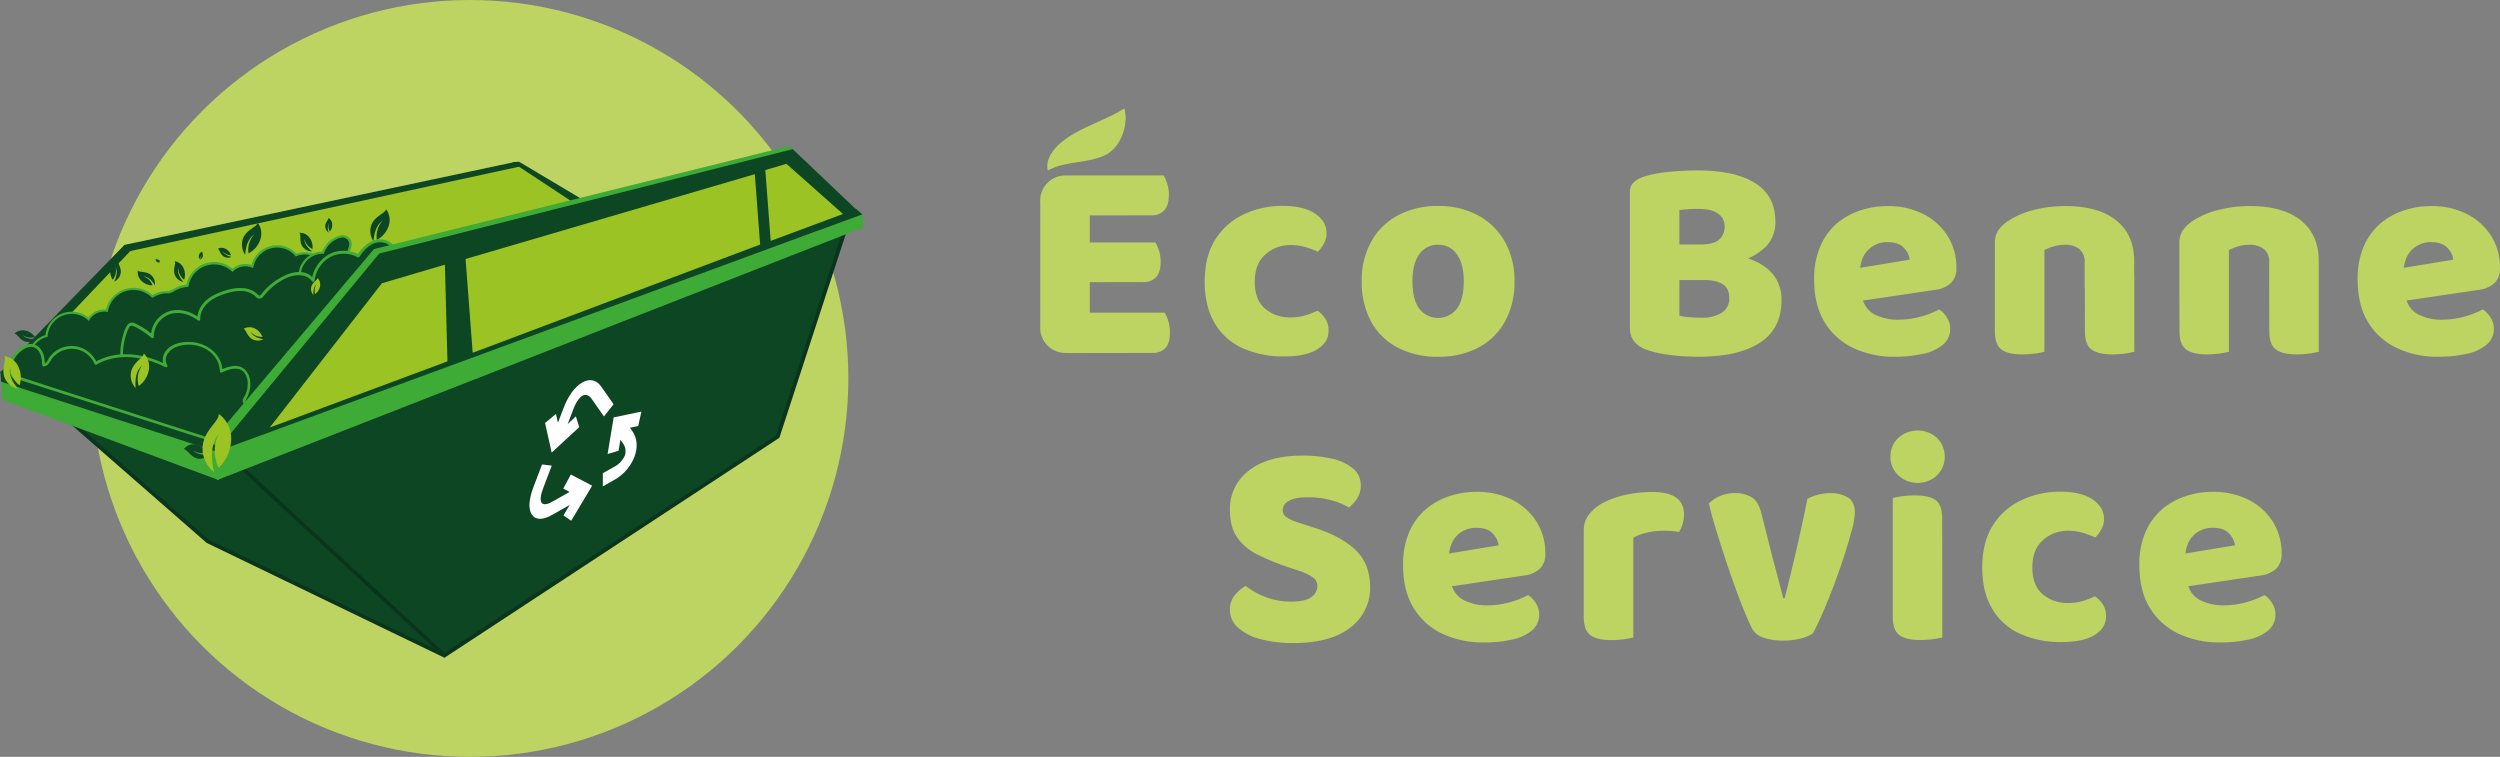 <svg xmlns="http://www.w3.org/2000/svg" xmlns:xlink="http://www.w3.org/1999/xlink" viewBox="0 0 973.15 294.63"><rect x="0" y="0" width="973.15" height="294.63" fill="#808080" stroke="none"/><defs><linearGradient id="Dégradé_sans_nom_20" x1="88.26" y1="-19.27" x2="191.4" y2="29.81" gradientTransform="translate(-53.28 90.97) rotate(-4.33)" gradientUnits="userSpaceOnUse"><stop offset="0" stop-color="#9ac323"/><stop offset="0.18" stop-color="#79a623"/><stop offset="0.59" stop-color="#255d21"/><stop offset="0.71" stop-color="#0a4621"/></linearGradient></defs><g id="Calque_2" data-name="Calque 2"><g id="Calque_1-2" data-name="Calque 1"><circle cx="182.92" cy="147.31" r="147.31" style="fill:#bdd362"/><polygon points="3.59 146.85 227.63 85.4 222.22 77.85 201.47 64.17 50.58 97.4 3.59 146.85" style="fill:#9ac323"/><path d="M2.63,149.56l47.79-50.3L201.53,66,222.47,79.8l5.66,7.9-.42.12Zm48.1-49.75L4.55,148.41,227.13,87.35,222,80.2l-20.6-13.58Z" transform="translate(0 -2.13)" style="fill:#9ac323"/><polygon points="48.62 95.59 200.28 63.38 202.06 64.57 50.58 97.4 50.56 97.41 3.59 146.85 0.48 145 48.56 95.65 48.62 95.59" style="fill:#0d4622"/><path d="M3.64,149.36,0,147.2,48.47,97.44h.08l151.8-32.24,2.47,1.65-152.1,33ZM1,147.07l2.57,1.53L50.37,99.3l.14-.06L201.3,66.55l-1.08-.72L48.76,98Z" transform="translate(0 -2.13)" style="fill:#0d4622"/><polygon points="200.28 63.38 201.96 63.25 227.09 78.23 224.75 79.52 200.28 63.38" style="fill:#0d4622"/><path d="M224.74,82l-.15-.1L199.38,65.28l2.65-.2,25.66,15.29ZM201.19,65.74,224.77,81.3l1.71-1L201.89,65.69Z" transform="translate(0 -2.13)" style="fill:#0d4622"/><path d="M24.16,163.33l56.7,49.5,91.83,44.36s0,0,0,0L98.64,181.22Z" transform="translate(0 -2.13)" style="fill:#0d4622"/><path d="M172.86,257.75l-.37-.16L80.61,213.21l0,0-58.08-50.7,76.38,18.35.09.09,74.33,76.21Zm-91.75-45.3,89.59,43.29L98.41,181.63,25.82,164.19Z" transform="translate(0 -2.13)" style="fill:#0a351d"/><path d="M172.81,257.57l-.25-.11L80.69,213.08l0,0L23,162.75,98.79,181l.06.06,74.26,76.12ZM81,212.58l90.35,43.65L98.48,181.5l-73.2-17.59Z" transform="translate(0 -2.13)" style="fill:#0d4622"/><path d="M173,258.12l-.59-.25L80.44,213.46l0,0-59-51.53L99,180.55l.09.09,74.57,76.44-.34.51.14.14-.18-.08ZM81.28,212.2l88,42.52-71-72.82L26.94,164.77Z" transform="translate(0 -2.13)" style="fill:#0a351d"/><polygon points="94.06 182.06 173.03 255.09 302.75 169.93 329.35 88.33 94.06 182.06" style="fill:#0d4622"/><path d="M173,257.79,93.23,184l.66-.27L330.07,89.69l-.3.91-26.65,81.75-.13.09Zm-78.1-73.45,78.2,72.32,129.29-84.88,26.26-80.55Z" transform="translate(0 -2.13)" style="fill:#0a351d"/><path d="M173,257.61l-.17-.16L93.5,184.08l.44-.17,235.89-94L303,172.26l-.09.06ZM94.61,184.29l78.45,72.55,129.44-85L328.86,91Z" transform="translate(0 -2.13)" style="fill:#0d4622"/><path d="M173,258.17l-.43-.4L92.68,183.93l1.1-.44L330.55,89.18l-.29.9-26.88,82.47-.22.14ZM95.43,184.44l77.68,71.84,129-84.69,26-79.85Z" transform="translate(0 -2.13)" style="fill:#0a351d"/><path d="M1.67,149.13l83.15,26.05,245.59-91.5a0,0,0,0,0,0-.09l-108.73.61Z" transform="translate(0 -2.13)" style="fill:url(#Dégradé_sans_nom_20)"/><polygon points="0.74 148.37 1.27 155.42 84.78 186.45 83.97 175.79 0.74 148.37" style="fill:#3eab37"/><path d="M85.11,189l-.44-.16L1,157.77l-.59-7.7L84.25,177.7ZM1.56,157.34l82.88,30.79-.76-10L1.07,150.93Z" transform="translate(0 -2.13)" style="fill:#3eab37"/><polygon points="86.71 173.38 86.57 173.33 2.01 146.84 3.42 146.43 223.41 81.5 223.67 82.35 5.08 146.87 86.69 172.43 332.14 80.99 332.45 81.83 86.71 173.38" style="fill:#0a4621"/><polygon points="84.78 186.45 335.71 88.35 335.43 83.84 83.97 175.79 84.78 186.45" style="fill:#3eab37"/><path d="M84.51,189l-.86-11.29.21-.08L335.71,85.55l.32,5.13-.21.08Zm-.22-10.88.75,10L335.4,90.28l-.24-3.89Z" transform="translate(0 -2.13)" style="fill:#3eab37"/><polygon points="84.2 172.1 333.01 81.55 335.12 83.32 84.37 175.46 0.74 148.37 0.48 145 84.2 172.1" style="fill:#0d4622"/><path d="M84.37,177.91l-.1,0L.45,150.72l-.3-4,84,27.21L333.07,83.34l2.64,2.22-.49.18ZM1,150.27l83.34,27L334.53,85.35,333,84,84.21,174.55l-.1,0-83.29-27Z" transform="translate(0 -2.13)" style="fill:#0d4622"/><path d="M44.44,111.77A4.58,4.58,0,0,0,47,108.34c.3-2.45-1.69-4.27-1.27-5.24A4.56,4.56,0,0,0,43,106.41a6.17,6.17,0,0,0,.88,4.61A5.8,5.8,0,0,0,45,106C45.81,107.77,45.41,109.67,44.44,111.77Z" transform="translate(0 -2.13)" style="fill:#0d4622;fill-rule:evenodd"/><path d="M59.37,113.22a5.82,5.82,0,0,0-3.62-3.6c1.92.23,3.31,1.59,4.56,3.54a4.57,4.57,0,0,0-1.54-4c-1.91-1.57-4.5-.88-5.1-1.75a4.53,4.53,0,0,0,1.35,4A6.14,6.14,0,0,0,59.37,113.22Z" transform="translate(0 -2.13)" style="fill:#0d4622;fill-rule:evenodd"/><path d="M62.07,104.38a1.49,1.49,0,0,0-.93-.92,1.7,1.7,0,0,1,1.17.91,1.16,1.16,0,0,0-.39-1c-.49-.41-1.16-.23-1.32-.45a1.16,1.16,0,0,0,.35,1A1.56,1.56,0,0,0,62.07,104.38Z" transform="translate(0 -2.13)" style="fill:#0d4622;fill-rule:evenodd"/><path d="M77.55,102.87a2.22,2.22,0,0,0,.78-1.77,2.49,2.49,0,0,1-.64,2.09,1.71,1.71,0,0,0,1.2-1.08c.3-.89-.3-1.71-.07-2a1.74,1.74,0,0,0-1.25,1A2.34,2.34,0,0,0,77.55,102.87Z" transform="translate(0 -2.13)" style="fill:#0d4622;fill-rule:evenodd"/><path d="M8.6,132.42c1.28,1.44,3.2,1.8,5.51,1.7a4.58,4.58,0,0,1-4.13,1C7.6,134.48,6.67,132,5.62,132a4.55,4.55,0,0,1,4.07-1.21,6.17,6.17,0,0,1,3.93,2.56A5.77,5.77,0,0,1,8.6,132.42Z" transform="translate(0 -2.13)" style="fill:#0d4622;fill-rule:evenodd"/><path d="M87.1,102a3.24,3.24,0,0,0,3,.14c-1.6-.4-2.83-1-3.42-2.26a4.11,4.11,0,0,0,3.24,1.61,4.3,4.3,0,0,0-2.16-2.52,3.21,3.21,0,0,0-3,0C85.49,99.15,85.61,101.05,87.1,102Z" transform="translate(0 -2.13)" style="fill:#0d4622;fill-rule:evenodd"/><path d="M126.6,90.25A3,3,0,0,0,128,92.67a4.32,4.32,0,0,1,.07-3.78,3.78,3.78,0,0,0,.35,3.32,4,4,0,0,0,.89-2.93,3,3,0,0,0-1.49-2.34C128,87.6,126.59,88.64,126.6,90.25Z" transform="translate(0 -2.13)" style="fill:#0d4622;fill-rule:evenodd"/><path d="M99.05,93.26a8.89,8.89,0,0,0-2.3,7.48,9.41,9.41,0,0,0,4.62-5.5,7,7,0,0,0-1.08-6.43c-.18,1.61-4.19,2.55-5.64,6a7,7,0,0,0,.79,6.48C95.72,97.8,96.62,95,99.05,93.26Z" transform="translate(0 -2.13)" style="fill:#0d4622;fill-rule:evenodd"/><path d="M149,88a8.92,8.92,0,0,0-2.3,7.48,9.49,9.49,0,0,0,4.63-5.5,7,7,0,0,0-1.09-6.43c-.17,1.61-4.19,2.55-5.63,6a7,7,0,0,0,.78,6.48C145.69,92.52,146.58,89.67,149,88Z" transform="translate(0 -2.13)" style="fill:#0d4622;fill-rule:evenodd"/><path d="M118.48,95.07a5.78,5.78,0,0,0,3.15,4,6.13,6.13,0,0,0-1.23-4.52,4.54,4.54,0,0,0-3.85-1.8c.8.69-.19,3.19,1.15,5.26a4.57,4.57,0,0,0,3.77,2C119.68,98.54,118.48,97,118.48,95.07Z" transform="translate(0 -2.13)" style="fill:#0d4622;fill-rule:evenodd"/><path d="M138.55,107.08a3.62,3.62,0,0,0,.16,3.55A4.74,4.74,0,0,0,140,107.4a2.7,2.7,0,0,0-1.59-2.4c.18.7-1.56,1.93-1.66,3.66a2.7,2.7,0,0,0,1.46,2.49A4.37,4.37,0,0,1,138.55,107.08Z" transform="translate(0 -2.13)" style="fill:#0d4622;fill-rule:evenodd"/><path d="M74.91,177.31a5.78,5.78,0,0,0,5.65.72,7.57,7.57,0,0,0-4.75-2.9A4.35,4.35,0,0,0,71.57,177c1.15-.1,2.62,3,5.33,3.63A4.36,4.36,0,0,0,81.24,179C78.73,179.31,76.57,179,74.91,177.31Z" transform="translate(0 -2.13)" style="fill:#0d4622;fill-rule:evenodd"/><path d="M115.26,101.42a9.84,9.84,0,0,0-17.05,4.45,7.09,7.09,0,0,0-5.5,0,7,7,0,0,0-2.22,1.49,10.57,10.57,0,0,0-17.55,6,12.35,12.35,0,0,0-3.8.92,12.78,12.78,0,0,0-2.3,1.27,1.21,1.21,0,0,0-.61.09,1.08,1.08,0,0,0-.37.24,10.25,10.25,0,0,0-6.55,1.67A10.57,10.57,0,0,0,41.6,123a6.91,6.91,0,0,0-2.67.12,7.06,7.06,0,0,0-4.44,3.25,9.83,9.83,0,0,0-16.39,6.46,9,9,0,0,0-.86,17.23l9.6-2.28,43.6-10.36.13.7,4-1.68,1.29-.3-.09-.2L117,118.65l9.1-3.82a9,9,0,0,0-10.86-13.41Z" transform="translate(0 -2.13)" style="fill:#0d4622;fill-rule:evenodd"/><path d="M17.21,150.57l-.13,0a9.47,9.47,0,0,1,.61-18,10.28,10.28,0,0,1,16.71-6.78,7.48,7.48,0,0,1,4.42-3,7.39,7.39,0,0,1,2.43-.17,11.08,11.08,0,0,1,8.17-8.13A11,11,0,0,1,59.37,117a12.78,12.78,0,0,1,3.45-1.38,12,12,0,0,1,2.88-.18,1.58,1.58,0,0,1,.36-.2,1.37,1.37,0,0,1,.66-.13A12,12,0,0,1,69,113.86a12.51,12.51,0,0,1,3.59-.93,11,11,0,0,1,17.92-6.18,7.48,7.48,0,0,1,7.41-1.48,10.29,10.29,0,0,1,17.49-4.38,9.47,9.47,0,0,1,11.11,14.18l-.07.12-9.23,3.87L76.37,136.21l.13.27-1.82.43-4.45,1.88-.14-.78ZM27.9,124.31a9.41,9.41,0,0,0-9.35,8.59l0,.32-.31.08a8.58,8.58,0,0,0-.95,16.34L70.8,136.92l.11.62,3.49-1.47.82-.2-.06-.12,50.67-21.28a8.58,8.58,0,0,0-10.41-12.64l-.29.13-.21-.25A9.39,9.39,0,0,0,98.65,106l-.11.54-.5-.22a6.69,6.69,0,0,0-7.24,1.38l-.3.3-.31-.28a10.13,10.13,0,0,0-16.81,5.74l-.06.35-.35,0a12,12,0,0,0-3.66.89,11.77,11.77,0,0,0-2.21,1.23L67,116l-.17,0a.84.84,0,0,0-.39.05.78.78,0,0,0-.24.16l-.13.12h-.18a11.89,11.89,0,0,0-2.83.16,12.2,12.2,0,0,0-3.48,1.44l-.29.19-.25-.24a10.12,10.12,0,0,0-17,5.27l-.09.41-.41-.06a6.84,6.84,0,0,0-2.51.11,6.57,6.57,0,0,0-4.15,3l-.28.46-.41-.36A9.36,9.36,0,0,0,27.9,124.31Z" transform="translate(0 -2.13)" style="fill:#41ab38"/><path d="M133,112.85l-5.33-.12c-2.42-1.67-11.09-.27-11-3.43a9,9,0,0,1,9.12-8.82,9.83,9.83,0,0,1,6.76-6.23,3.07,3.07,0,0,1,3.88,3.16,5.28,5.28,0,0,1-.32,1.34,10.05,10.05,0,0,0-.32,5.57l.86,4.17A3.63,3.63,0,0,1,133,112.85Z" transform="translate(0 -2.13)" style="fill:#0d4622;fill-rule:evenodd"/><path d="M133.05,113.29H133l-5.46-.12-.11-.07c-.88-.61-2.87-.78-4.79-.95-3.18-.28-6.47-.56-6.42-2.86a9.49,9.49,0,0,1,9.24-9.25,10.25,10.25,0,0,1,7-6.22,3.61,3.61,0,0,1,3.26.75,3.33,3.33,0,0,1,1.18,2.88,5.89,5.89,0,0,1-.35,1.45,9.71,9.71,0,0,0-.31,5.33l.86,4.17a4.07,4.07,0,0,1-4,4.89Zm-.07-.89a3.17,3.17,0,0,0,3.18-3.82l-.86-4.17a10.52,10.52,0,0,1,.34-5.82,4.7,4.7,0,0,0,.3-1.23,2.44,2.44,0,0,0-.87-2.11,2.75,2.75,0,0,0-2.46-.57,9.37,9.37,0,0,0-6.45,5.95l-.11.3h-.41a8.6,8.6,0,0,0-8.57,8.38c0,1.46,3,1.72,5.6,2,2.06.18,4,.35,5.11,1l5.2.12Z" transform="translate(0 -2.13)" style="fill:#41ab38"/><path d="M69.38,106.45a5.79,5.79,0,0,0,2.3,4.56,6.15,6.15,0,0,0-.31-4.67A4.55,4.55,0,0,0,68,103.8c.64.84-.82,3.09.07,5.39a4.59,4.59,0,0,0,3.3,2.7C69.87,110.09,69,108.35,69.38,106.45Z" transform="translate(0 -2.13)" style="fill:#0d4622;fill-rule:evenodd"/><path d="M48.88,148.62a24.55,24.55,0,0,1,.73-19,2.45,2.45,0,0,1,.92-1.19,2.33,2.33,0,0,1,2.06.28,31.27,31.27,0,0,1,6.7,4.46A9.74,9.74,0,0,1,66,123.87c3.83-1.2,8.11,0,11.33,2.56a9.1,9.1,0,0,1,3.31-7,19.06,19.06,0,0,1,6.9-3.48c4.12-1.3,9.11-1.92,12.26,1.21.36.35.74.77,1.22.74s.77-.43,1-.79a24.65,24.65,0,0,1,8.75-7.08c3.63-1.74,8.65-2.15,11,1.3a12.87,12.87,0,0,1,6.42-9.62,11.69,11.69,0,0,1,11.17.11c1.66-2.66,4-5,6.92-5.74s6.47.75,7.48,3.77a8.34,8.34,0,0,1-.08,4.77,15.11,15.11,0,0,1-7.38,9.38,5.43,5.43,0,0,0-2,1.43,5.89,5.89,0,0,0-.74,2.28c-1.34,6.71-6.48,11.77-11.74,15.77s-11,7.56-14.82,13.13c-1,1.42-1.92,3.06-3.51,3.52-.58.17-1.2.16-1.77.35a5.54,5.54,0,0,0-2.19,1.68c-3.4,3.67-6.75,7.45-10.77,10.33a12.88,12.88,0,0,1-5.18,2.45c-4,.66-8.18-2.21-9.27-6.3a10.11,10.11,0,0,1-8.83,3.62,10.59,10.59,0,0,1-7.92-5.6,8.06,8.06,0,0,0-1.81-2.8c-1.73-1.32-4.07-.16-6.15.28-4.28.91-8.95.13-10.27-4.29Z" transform="translate(0 -2.13)" style="fill:#0d4622;fill-rule:evenodd"/><path d="M49.41,148.48a24.34,24.34,0,0,1-.87-14.13,23.77,23.77,0,0,1,1-3.2,7.06,7.06,0,0,1,.76-1.65c.69-.9,1.5-.54,2.34-.12a30.61,30.61,0,0,1,6.24,4.2.56.56,0,0,0,1-.39,9.23,9.23,0,0,1,5.9-8.63c3.89-1.46,8.17-.08,11.34,2.35.34.27.84-.09.84-.48-.08-4.16,3.08-7.19,6.64-8.79,3.16-1.43,7-2.57,10.46-2.14a8,8,0,0,1,4.63,2.24,1.73,1.73,0,0,0,2.84-.26,25.16,25.16,0,0,1,8.77-7.06c3.16-1.46,7.8-2,10.12,1.16.24.33.94.39,1-.13a12.48,12.48,0,0,1,5.46-8.87,11.22,11.22,0,0,1,11.31-.31.57.57,0,0,0,.76-.2c2-3.13,5.35-6.43,9.4-5.47a5.45,5.45,0,0,1,3.9,3.16c.86,2.16.17,4.73-.73,6.77a15.15,15.15,0,0,1-3.1,4.53,13.21,13.21,0,0,1-2.17,1.77c-.8.52-1.71.88-2.49,1.43-1.44,1-1.48,2.72-1.89,4.3a19.14,19.14,0,0,1-2.4,5.36c-4.25,6.7-11.39,10.53-17.35,15.46a38.75,38.75,0,0,0-4.31,4.09c-1.28,1.44-2.23,3.1-3.43,4.59a4.11,4.11,0,0,1-2.31,1.59,6.22,6.22,0,0,0-2.52.84,32.78,32.78,0,0,0-4.29,4.44c-1.62,1.72-3.28,3.4-5.06,4.95a19.54,19.54,0,0,1-6.58,4.23c-4.19,1.31-8.52-1.57-9.69-5.64a.56.56,0,0,0-.93-.25,9.61,9.61,0,0,1-8.76,3.4,10.07,10.07,0,0,1-7-5.13c-.63-1.16-1.08-2.47-2.23-3.24a4.79,4.79,0,0,0-3.73-.38c-2.74.61-5.32,1.47-8.13.71a5.8,5.8,0,0,1-3.5-2.43,21.34,21.34,0,0,1-1.23-2.81c-.29-.65-1.25-.09-1,.57.91,2.08,1.61,4,3.77,5.12a11.56,11.56,0,0,0,7.65.62c1.6-.34,3.61-1.38,5.21-.63s2,3,3,4.29a11.05,11.05,0,0,0,7.37,4.45A10.71,10.71,0,0,0,84.77,159l-.94-.25a9.41,9.41,0,0,0,7.58,6.72c4.31.6,8.15-2.64,11.14-5.33,1.81-1.62,3.49-3.38,5.15-5.16.8-.86,1.6-1.74,2.41-2.59a6.22,6.22,0,0,1,1.33-1.18,6,6,0,0,1,1.91-.5c1.85-.39,2.93-2,3.92-3.45a29.84,29.84,0,0,1,4.45-5.2c6.32-5.93,14.49-9.78,19.41-17.15a20.8,20.8,0,0,0,2.6-5.39c.31-1,.4-2.07.73-3.06.44-1.33,1.69-1.69,2.78-2.34a15.69,15.69,0,0,0,7-9.06c.65-2.19.84-4.71-.45-6.71a6.81,6.81,0,0,0-4.41-2.9c-4.49-.89-8.15,2.54-10.38,6l.76-.2a12.39,12.39,0,0,0-12.16.14,13.56,13.56,0,0,0-6.25,9.71l1-.13c-4.6-6.39-14-1.09-18.16,2.93a24.13,24.13,0,0,0-2,2.16c-.3.36-.61,1-1.1,1.07s-.94-.56-1.33-.89a8.85,8.85,0,0,0-4.56-1.89c-3.7-.47-7.66.71-11,2.2-4,1.77-7.46,5.2-7.37,9.83l.84-.48c-3.53-2.72-8.44-4.1-12.69-2.27a10.34,10.34,0,0,0-6.22,9.51l1-.4a27.3,27.3,0,0,0-7.21-4.72,2.29,2.29,0,0,0-2.78.37,10.41,10.41,0,0,0-1.6,3.46,25.24,25.24,0,0,0,.25,16.87C48.59,149.44,49.66,149.15,49.41,148.48Z" transform="translate(0 -2.13)" style="fill:#41ab38"/><path d="M5.1,148.63a6.16,6.16,0,0,1-.72-5.52,10.64,10.64,0,0,1,3.37-4.66c1.44-1.22,3.33-2.24,5.19-1.81a5,5,0,0,1,3.24,3.07,14.24,14.24,0,0,1,.79,4.5c1,.14,1.67-1,2.18-1.87a10.39,10.39,0,0,1,9.46-5,10.24,10.24,0,0,1,8.64,6.22c8.21-4.79,18.93-3.35,27.35,1a5,5,0,0,1,.77-5.93,9.61,9.61,0,0,1,5.81-2.7,14.52,14.52,0,0,1,10,2,10.67,10.67,0,0,1,4.88,8.64c2.75-1.22,6.17-2.39,8.58-.61a5.92,5.92,0,0,1,2.08,3.62,10.19,10.19,0,0,1-1.35,7.48A1.9,1.9,0,0,0,95,158.2c.08.9,1.36,1,2.16,1.47a2.78,2.78,0,0,1,1,3.32,7.84,7.84,0,0,1-2.27,3,111.27,111.27,0,0,1-10.22,8.53Z" transform="translate(0 -2.13)" style="fill:#0d4622;fill-rule:evenodd"/><path d="M5.58,148.35c-2.52-3.65.27-8.06,3.46-10.17,1.78-1.19,4-1.59,5.59.11s1.64,3.86,1.78,5.92a.57.57,0,0,0,.56.56c1.82,0,2.42-2,3.36-3.17A9.94,9.94,0,0,1,26,138.1a9.64,9.64,0,0,1,10.76,5.61.55.55,0,0,0,.81.33c8.29-4.74,18.62-3.17,26.79,1a.56.56,0,0,0,.76-.76c-1.52-2.49.15-5.34,2.45-6.62a13.08,13.08,0,0,1,7.77-1.23c5.27.63,10.14,4.59,10.23,10.18a.57.57,0,0,0,.84.49c1.92-.85,4.2-1.79,6.34-1.36,2.37.48,3.43,2.77,3.65,5A10.19,10.19,0,0,1,94.84,157a1.72,1.72,0,0,0,.92,2.73c.89.39,1.72.62,1.95,1.71a3.8,3.8,0,0,1-1.24,3.19,51.93,51.93,0,0,1-5,4.59c-.84.73-1.7,1.43-2.56,2.13l-1.31,1a9.22,9.22,0,0,0-1.71,1.31c-.31.44.1.26-.26.25a6.38,6.38,0,0,1-1.57-.5l-2.88-.93L72,169.53l-26.33-8.46-26.45-8.5-9.23-3c-1.48-.48-3-1.1-4.5-1.44l-.2-.07c-.68-.22-1,.86-.3,1.08l12.23,3.93,26.88,8.63,27.6,8.87,9.46,3A31.49,31.49,0,0,0,85.41,175c.72.12,1.32-.62,1.86-1,1.8-1.37,3.57-2.8,5.29-4.28a40.77,40.77,0,0,0,5-4.71,4.35,4.35,0,0,0,1-4.43,2.83,2.83,0,0,0-1.3-1.43c-.28-.15-.59-.25-.88-.37s-.64-.18-.75-.38.14-.88.29-1.14a10.87,10.87,0,0,0,1.55-5.77c-.07-3.74-2.24-7.17-6.33-6.91a16.19,16.19,0,0,0-5.38,1.58l.84.48c-.11-6.54-5.94-10.94-12.1-11.37-3-.2-6.44.33-8.83,2.3-2.12,1.75-3.1,4.84-1.6,7.3l.76-.76c-8.52-4.38-19.27-6-27.91-1l.82.33a10.8,10.8,0,0,0-10-6.64,11,11,0,0,0-6.16,2.07A11.16,11.16,0,0,0,19.41,141c-.62.8-1.27,2.71-2.44,2.69l.55.55c-.15-2.4-.39-5-2.22-6.83a5,5,0,0,0-6.2-.54c-4,2.21-7.49,7.73-4.48,12.07C5,149.5,6,148.94,5.58,148.35Z" transform="translate(0 -2.13)" style="fill:#41ab38"/><polygon points="82.48 172.2 145.78 97.19 306.67 57.27 308.48 58.39 147.81 98.93 85.62 174.01 82.48 172.2" style="fill:#3eab37"/><path d="M85.69,176.53,82,174.41l63.6-75.36.09,0,161-39.95,2.53,1.56L148,101.33ZM83,174.25l2.6,1.5,62.09-75,.09,0,160-40.37-1.11-.68L146,99.59Z" transform="translate(0 -2.13)" style="fill:#3eab37"/><polygon points="86.74 172.9 105.89 165.77 295.92 94.97 332.6 81.31 308.48 58.39 147.81 98.93 86.74 172.9" style="fill:#0d4622"/><path d="M85.8,175.71l61.84-74.92.09,0L308.57,60.19l24.59,23.36ZM148,101.33l-60.28,73L332,83.32,308.4,60.85Z" transform="translate(0 -2.13)" style="fill:#0d4622"/><polygon points="293.55 68.19 295.57 94.99 184.25 136.9 181.53 101.02 293.55 68.19" style="fill:#9ac323"/><path d="M184,139.45l-2.77-36.52.24-.06L293.82,69.93l2.07,27.39-.21.08Zm-2.13-36.07,2.67,35.22L295.26,96.91l-2-26.2Z" transform="translate(0 -2.13)" style="fill:#9ac323"/><polygon points="173.84 140.45 172.89 103.49 148.84 110.52 105.89 165.77 173.84 140.45" style="fill:#9ac323"/><path d="M105,168.55l43.66-56.16,24.52-7.24,1,37.64-.2.08Zm44-55.64-42.24,54.34,66.76-24.87L172.6,106Z" transform="translate(0 -2.13)" style="fill:#9ac323"/><polygon points="306.08 64.12 327.57 83.18 300.28 93.35 298.23 66.4 306.08 64.12" style="fill:#9ac323"/><path d="M300,95.9l-2.1-27.58,8.24-2.41.13.12,21.87,19.39Zm-1.47-27.15,2,26.31L327,85.2,306,66.59Z" transform="translate(0 -2.13)" style="fill:#9ac323"/><path d="M55.27,144.41a9.21,9.21,0,0,0-1.27,8,9.76,9.76,0,0,0,3.94-6.3,7.22,7.22,0,0,0-2-6.42c.06,1.68-3.91,3.22-4.88,7a7.23,7.23,0,0,0,1.74,6.52C52.53,149.54,53,146.5,55.27,144.41Z" transform="translate(0 -2.13)" style="fill:#9ac323;fill-rule:evenodd"/><path d="M3.93,144.9a9.18,9.18,0,0,0,3.67,7.21,9.8,9.8,0,0,0-.52-7.41,7.18,7.18,0,0,0-5.42-4c1,1.32-1.28,4.9.15,8.54a7.27,7.27,0,0,0,5.24,4.25C4.72,150.67,3.34,147.91,3.93,144.9Z" transform="translate(0 -2.13)" style="fill:#9ac323;fill-rule:evenodd"/><path d="M85.21,171c-3.6,6.56-.1,13.25-.1,13.25A16,16,0,0,0,90,173.12a11.8,11.8,0,0,0-4.88-9.9c.49,2.7-5.57,6.16-6.22,12.54s4.42,10.14,4.42,10.14C82,180,82.09,175,85.21,171Z" transform="translate(0 -2.13)" style="fill:#9ac323;fill-rule:evenodd"/><path d="M97.53,131.27a5.76,5.76,0,0,0,4.65,2A6.14,6.14,0,0,0,99,129.91a4.51,4.51,0,0,0-4.21.25c1,.22,1.34,2.87,3.49,4.05a4.51,4.51,0,0,0,4.22-.05C100.22,133.73,98.45,133,97.53,131.27Z" transform="translate(0 -2.13)" style="fill:#9ac323;fill-rule:evenodd"/><path d="M123.28,112.67a4.51,4.51,0,0,0-.62,3.92,4.79,4.79,0,0,0,1.93-3.09,3.55,3.55,0,0,0-1-3.16c0,.83-1.93,1.58-2.41,3.44A3.58,3.58,0,0,0,122,117C121.93,115.18,122.18,113.69,123.28,112.67Z" transform="translate(0 -2.13)" style="fill:#9ac323;fill-rule:evenodd"/><g id="Shopicon"><path d="M219.26,192.31l2.48,1.3-6.73,3.8c-2,1.16-3.58,1.31-4.2.4s-.39-3,.62-5.63l3.35-8.8-3.78-.45-3.35,8.79c-1.84,4.83-2.05,8.65-.6,10.77s4.3,2.14,8,0l6.72-3.8-2.43,4.07,3,2.08,8.16-13.65-8.3-4.36Z" transform="translate(0 -2.13)" style="fill:#fff"/><path d="M238.84,159.48l-4.76-6.8c-1.89-2.71-4.53-3.3-7.41-1.67s-5.49,5.18-7.32,10l-2.17,5.69-.77-3.44-4.24,3.52,2.57,11.52,10.73-9.91-1.31-4.19-3.19,3,2.16-5.69c1-2.68,2.33-4.62,3.58-5.33s2.58-.25,3.63,1.26l4.76,6.8Z" transform="translate(0 -2.13)" style="fill:#fff"/><path d="M236.52,178.86l4.26-1.27.7-4.27,1,1.36a5.21,5.21,0,0,1,.71,4.87,9.12,9.12,0,0,1-4.17,4.33l-4.36,2.46,0,5.13L239,189a17.63,17.63,0,0,0,7.93-9c1.41-3.73,1.13-7.28-.77-10l-.95-1.36,3.22-.67,1.23-5.62-10.79,2.25Z" transform="translate(0 -2.13)" style="fill:#fff"/></g><path d="M502.7,236.3c3.71,0,6.31-.6,7.83-1.81a5.21,5.21,0,0,0,2.27-4.09,4.17,4.17,0,0,0-1.82-3.57,19.92,19.92,0,0,0-5.1-2.44l-4.77-1.59A93.19,93.19,0,0,1,489.48,218a20.81,20.81,0,0,1-7.88-6.64q-2.85-4.08-2.84-10.67a18.59,18.59,0,0,1,7.43-15.43q7.43-5.79,20.82-5.78a49.62,49.62,0,0,1,11.69,1.24,19.12,19.12,0,0,1,8,3.8,8.25,8.25,0,0,1,3,6.53,9.11,9.11,0,0,1-1.36,5,13.49,13.49,0,0,1-3.29,3.63,25.7,25.7,0,0,0-6.69-2.78,33.79,33.79,0,0,0-9.19-1.19c-3.41,0-5.9.47-7.49,1.42a4.14,4.14,0,0,0-2.38,3.57,3.25,3.25,0,0,0,1.53,2.78,16.39,16.39,0,0,0,4.37,2l6,1.93q10.79,3.4,16.45,8.79t5.68,14.47a19.14,19.14,0,0,1-7.66,15.71q-7.66,6.07-22.3,6.07a48.9,48.9,0,0,1-12.48-1.47,21,21,0,0,1-8.85-4.43,9.23,9.23,0,0,1-3.29-7.15,8.48,8.48,0,0,1,1.93-5.61,14.7,14.7,0,0,1,4.2-3.58,30.59,30.59,0,0,0,7.77,4.32A27.08,27.08,0,0,0,502.7,236.3Z" transform="translate(0 -2.13)" style="fill:#bdd362"/><path d="M557.84,231.42l-.68-12.71,26.21-4.31a8.12,8.12,0,0,0-2.27-4.54q-2-2.27-6.35-2.27a10.38,10.38,0,0,0-7.55,2.95q-3,3-3.23,8.4l.68,9.53q1.14,5.22,5.16,7.26a19.56,19.56,0,0,0,9,2.05,34.83,34.83,0,0,0,16-4A9.66,9.66,0,0,1,597.9,237a8.15,8.15,0,0,1,1.24,4.31,7.86,7.86,0,0,1-2.78,6.19,17.35,17.35,0,0,1-7.66,3.57,49.59,49.59,0,0,1-11.23,1.14,36.92,36.92,0,0,1-15.94-3.35,26,26,0,0,1-11.23-10q-4.15-6.7-4.14-16.8a31.37,31.37,0,0,1,2.44-12.93,24.1,24.1,0,0,1,6.52-8.85,27.46,27.46,0,0,1,9.13-5.05,33.26,33.26,0,0,1,10.39-1.65,30.11,30.11,0,0,1,14.06,3.13,23.84,23.84,0,0,1,9.42,8.51,22.74,22.74,0,0,1,3.41,12.42,7.73,7.73,0,0,1-2.16,5.9,10.81,10.81,0,0,1-6,2.61Z" transform="translate(0 -2.13)" style="fill:#bdd362"/><path d="M635.79,211.45v12.94H616.5V208.5a9.57,9.57,0,0,1,1.76-5.73,16.69,16.69,0,0,1,4.6-4.25,32.12,32.12,0,0,1,9.3-3.63,48.27,48.27,0,0,1,11-1.25q12.36,0,12.36,8.74a12.3,12.3,0,0,1-.56,3.8,13.51,13.51,0,0,1-1.36,3,23.55,23.55,0,0,0-2.73-.34c-1.06-.07-2.23-.11-3.51-.11a29,29,0,0,0-6,.68A19.11,19.11,0,0,0,635.79,211.45Zm-19.29,9h19.29v29.84a36,36,0,0,1-8.62,1c-3.71,0-6.41-.65-8.11-1.93s-2.56-3.67-2.56-7.15Z" transform="translate(0 -2.13)" style="fill:#bdd362"/><path d="M712.61,194.09a12.43,12.43,0,0,1,6.69,1.7c1.82,1.14,2.72,3.11,2.72,5.9a29.87,29.87,0,0,1-1.13,6.59q-1.14,4.42-2.95,10t-4,11.46c-1.47,3.89-2.93,7.51-4.37,10.83s-2.72,6-3.85,8.06a13.46,13.46,0,0,1-4.6,2,26.42,26.42,0,0,1-7,.86,23.1,23.1,0,0,1-7.66-1.14,7.47,7.47,0,0,1-4.48-3.63q-1.25-2.38-3-6.69t-3.74-9.82q-2-5.5-3.91-11.35t-3.58-11.29q-1.65-5.44-2.55-9.53a14.43,14.43,0,0,1,4.25-2.78,14.26,14.26,0,0,1,5.85-1.19,12.12,12.12,0,0,1,6.58,1.65c1.74,1.09,3,3.16,3.74,6.18L690,219.28q.9,3.3,1.7,6.3t1.42,5.39c.41,1.59.74,2.91,1,4h.57q2.16-8.4,4.54-18.67t4.31-20A19.11,19.11,0,0,1,712.61,194.09Z" transform="translate(0 -2.13)" style="fill:#bdd362"/><path d="M735.87,179.91a9.86,9.86,0,0,1,3-7.26,11.26,11.26,0,0,1,15.2,0,10.33,10.33,0,0,1,0,14.46,11.1,11.1,0,0,1-15.2,0A9.89,9.89,0,0,1,735.87,179.91Zm20.19,50.6H736.77V196a32.75,32.75,0,0,1,3.58-.68,34.48,34.48,0,0,1,5-.34q5.67,0,8.17,1.87t2.49,7.21Zm-19.29-10.09h19.29v29.84a36,36,0,0,1-8.62,1c-3.71,0-6.41-.65-8.11-1.93s-2.56-3.67-2.56-7.15Z" transform="translate(0 -2.13)" style="fill:#bdd362"/><path d="M805.08,208.73a14.44,14.44,0,0,0-9.82,3.63Q791.12,216,791.12,223t4,10.43a14.65,14.65,0,0,0,9.88,3.41A20.18,20.18,0,0,0,811,236a31.76,31.76,0,0,0,4.48-1.76,11.93,11.93,0,0,1,3.23,3.4,8.53,8.53,0,0,1,1.08,4.43c0,3-1.5,5.44-4.48,7.26s-7.25,2.72-12.77,2.72a38,38,0,0,1-16.39-3.29A24,24,0,0,1,775.41,239q-3.81-6.53-3.8-15.94,0-10,4.2-16.51a26,26,0,0,1,11.12-9.76A35.12,35.12,0,0,1,802,193.52q8.06,0,12.53,3t4.48,7.6a8.18,8.18,0,0,1-1,4,14.15,14.15,0,0,1-2.38,3.23,37.06,37.06,0,0,0-4.65-1.76A19.61,19.61,0,0,0,805.08,208.73Z" transform="translate(0 -2.13)" style="fill:#bdd362"/><path d="M844.45,231.42l-.68-12.71L870,214.4a8.12,8.12,0,0,0-2.27-4.54q-2-2.27-6.35-2.27a10.38,10.38,0,0,0-7.55,2.95q-3,3-3.23,8.4l.68,9.53c.75,3.48,2.48,5.9,5.16,7.26a19.56,19.56,0,0,0,9,2.05,34.83,34.83,0,0,0,16-4A9.53,9.53,0,0,1,884.5,237a8.07,8.07,0,0,1,1.25,4.31,7.86,7.86,0,0,1-2.78,6.19,17.35,17.35,0,0,1-7.66,3.57,49.59,49.59,0,0,1-11.23,1.14,36.92,36.92,0,0,1-15.94-3.35,26,26,0,0,1-11.23-10q-4.15-6.7-4.15-16.8a31.54,31.54,0,0,1,2.44-12.93,24.12,24.12,0,0,1,6.53-8.85,27.36,27.36,0,0,1,9.13-5.05,33.24,33.24,0,0,1,10.38-1.65,30.15,30.15,0,0,1,14.07,3.13,23.84,23.84,0,0,1,9.42,8.51,22.74,22.74,0,0,1,3.41,12.42,7.77,7.77,0,0,1-2.16,5.9,10.81,10.81,0,0,1-6,2.61Z" transform="translate(0 -2.13)" style="fill:#bdd362"/><path d="M424.22,120.9H404.93V81a9.79,9.79,0,0,1,10.55-10.55,35.59,35.59,0,0,1,5.1.34,32.47,32.47,0,0,1,3.64.68ZM404.93,89h19.29v49.47a32.47,32.47,0,0,1-3.64.68,35.59,35.59,0,0,1-5.1.34A9.79,9.79,0,0,1,404.93,129ZM415.48,86V70.41h37.44a14,14,0,0,1,1.42,3.18A13.81,13.81,0,0,1,455,77.9q0,4.2-1.81,6.13a6.55,6.55,0,0,1-5,1.92Zm0,26V96.51h34.26a13.68,13.68,0,0,1,1.42,3.17,13.91,13.91,0,0,1,.63,4.32c0,2.79-.61,4.82-1.82,6.07a6.65,6.65,0,0,1-5,1.87Zm0,27.57V123.85h37.9a13.9,13.9,0,0,1,1.41,3.29,15,15,0,0,1,.63,4.43q0,4.2-1.82,6.07a6.61,6.61,0,0,1-5,1.87Z" transform="translate(0 -2.13)" style="fill:#bdd362"/><path d="M502.39,97.53a14.39,14.39,0,0,0-9.81,3.63q-4.15,3.63-4.15,10.66c0,4.7,1.33,8.17,4,10.44a14.61,14.61,0,0,0,9.87,3.41,20.18,20.18,0,0,0,6.07-.85,33,33,0,0,0,4.48-1.76,11.8,11.8,0,0,1,3.23,3.4,8.53,8.53,0,0,1,1.08,4.43q0,4.53-4.48,7.26t-12.77,2.72a38.14,38.14,0,0,1-16.39-3.29,24,24,0,0,1-10.78-9.81q-3.81-6.52-3.8-16,0-10,4.2-16.5a26,26,0,0,1,11.12-9.76,35.12,35.12,0,0,1,15.09-3.24q8.06,0,12.54,3t4.48,7.61a8.26,8.26,0,0,1-1,4,14,14,0,0,1-2.39,3.24,35.9,35.9,0,0,0-4.65-1.76A19.57,19.57,0,0,0,502.39,97.53Z" transform="translate(0 -2.13)" style="fill:#bdd362"/><path d="M589.53,111.6a31.54,31.54,0,0,1-3.69,15.66,25.41,25.41,0,0,1-10.32,10.15A32.75,32.75,0,0,1,559.8,141a33.23,33.23,0,0,1-15.65-3.51,25,25,0,0,1-10.39-10.1,31.89,31.89,0,0,1-3.68-15.77,30.89,30.89,0,0,1,3.74-15.55A25.76,25.76,0,0,1,544.26,85.9a32.52,32.52,0,0,1,15.54-3.58A32.06,32.06,0,0,1,575.41,86a26.29,26.29,0,0,1,10.38,10.22A30.72,30.72,0,0,1,589.53,111.6ZM559.8,97.41a8.54,8.54,0,0,0-7.31,3.69q-2.67,3.69-2.67,10.5,0,7,2.61,10.66a9.27,9.27,0,0,0,14.75-.05q2.61-3.69,2.61-10.61,0-6.69-2.67-10.44A8.51,8.51,0,0,0,559.8,97.41Z" transform="translate(0 -2.13)" style="fill:#bdd362"/><path d="M663.06,111.14l.56-10.66a54.27,54.27,0,0,1,16.57,2.15q6.57,2.16,9.93,6.24a15.43,15.43,0,0,1,3.34,10.1q0,11.13-8.39,16.57T661.13,141q-2.61,0-6.24-.22a73.54,73.54,0,0,1-7.38-.85,37.36,37.36,0,0,1-6.81-1.76q-6.24-2.39-6.24-8.28v-53a4.9,4.9,0,0,1,1.36-3.69,10,10,0,0,1,3.52-2.1,43.12,43.12,0,0,1,9.7-2,110.65,110.65,0,0,1,11.86-.63q14.42,0,22.3,4.94t7.88,15a13.56,13.56,0,0,1-3.46,9.48,21,21,0,0,1-9.81,5.67,53.72,53.72,0,0,1-15.09,1.87L662,97.3c3.26,0,5.62-.6,7.1-1.81a6.52,6.52,0,0,0,2.21-5.34,5.7,5.7,0,0,0-2.55-4.88q-2.56-1.81-7.66-1.81c-1.14,0-2.44,0-3.92.11a29.93,29.93,0,0,0-3.46.34V125a20.47,20.47,0,0,0,4.14.62c1.7.11,3.27.17,4.71.17a14,14,0,0,0,7.55-1.87,6.4,6.4,0,0,0,3-5.85q0-3.74-2.55-5.33C668.9,111.67,666.38,111.14,663.06,111.14Zm7-13.84v13.84H646.72V97.3Z" transform="translate(0 -2.13)" style="fill:#bdd362"/><path d="M717.86,120.22l-.68-12.71,26.21-4.31a8.12,8.12,0,0,0-2.27-4.54q-2-2.26-6.36-2.27a10.35,10.35,0,0,0-7.54,3c-2,2-3.08,4.77-3.23,8.4l.68,9.53q1.13,5.22,5.16,7.26a19.66,19.66,0,0,0,9,2,34.67,34.67,0,0,0,16-4,9.53,9.53,0,0,1,3.06,3.18,8.16,8.16,0,0,1,1.25,4.31,7.89,7.89,0,0,1-2.78,6.19,17.46,17.46,0,0,1-7.66,3.57A49.69,49.69,0,0,1,737.49,141a36.88,36.88,0,0,1-15.94-3.34,26,26,0,0,1-11.24-10q-4.14-6.7-4.14-16.8a31.37,31.37,0,0,1,2.44-12.93A24.12,24.12,0,0,1,715.14,89a27.36,27.36,0,0,1,9.13-5,33.15,33.15,0,0,1,10.38-1.65,30.15,30.15,0,0,1,14.07,3.12A24,24,0,0,1,758.14,94a22.8,22.8,0,0,1,3.4,12.43,7.77,7.77,0,0,1-2.15,5.9,10.84,10.84,0,0,1-6,2.61Z" transform="translate(0 -2.13)" style="fill:#bdd362"/><path d="M830.75,103.66v10.43H811.47v-9.87a6.16,6.16,0,0,0-2.1-5.16,8.67,8.67,0,0,0-5.51-1.65,15.32,15.32,0,0,0-4.25.57,21.54,21.54,0,0,0-3.8,1.48v14.63H776.52V96.85a8.78,8.78,0,0,1,1.3-5,13.77,13.77,0,0,1,3.58-3.51A31.41,31.41,0,0,1,791.16,84a47.86,47.86,0,0,1,12.93-1.65q12.82,0,19.74,5.62T830.75,103.66Zm-54.23,5.55h19.29v29.85a35.36,35.36,0,0,1-3.58.68,35.93,35.93,0,0,1-5.05.34c-3.7,0-6.41-.65-8.11-1.93s-2.55-3.67-2.55-7.15Zm35,0h19.28v29.85a34.52,34.52,0,0,1-3.57.68,35.93,35.93,0,0,1-5,.34c-3.71,0-6.41-.65-8.11-1.93s-2.55-3.67-2.55-7.15Z" transform="translate(0 -2.13)" style="fill:#bdd362"/><path d="M902.58,103.66v10.43H883.29v-9.87a6.16,6.16,0,0,0-2.1-5.16,8.64,8.64,0,0,0-5.5-1.65,15.34,15.34,0,0,0-4.26.57,21.85,21.85,0,0,0-3.8,1.48v14.63H848.34V96.85a8.78,8.78,0,0,1,1.31-5,13.73,13.73,0,0,1,3.57-3.51A31.41,31.41,0,0,1,863,84a47.86,47.86,0,0,1,12.93-1.65q12.83,0,19.75,5.62T902.58,103.66Zm-54.24,5.55h19.29v29.85a35.06,35.06,0,0,1-3.57.68,36.14,36.14,0,0,1-5,.34c-3.71,0-6.41-.65-8.12-1.93s-2.55-3.67-2.55-7.15Zm34.95,0h19.29v29.85a35.36,35.36,0,0,1-3.58.68,35.93,35.93,0,0,1-5,.34c-3.7,0-6.41-.65-8.11-1.93s-2.55-3.67-2.55-7.15Z" transform="translate(0 -2.13)" style="fill:#bdd362"/><path d="M929.47,120.22l-.68-12.71L955,103.2a8.19,8.19,0,0,0-2.27-4.54q-2-2.26-6.36-2.27a10.35,10.35,0,0,0-7.54,3q-3,3-3.24,8.4l.68,9.53q1.14,5.22,5.17,7.26a19.66,19.66,0,0,0,9,2,34.76,34.76,0,0,0,16-4,9.63,9.63,0,0,1,3.06,3.18,8.16,8.16,0,0,1,1.25,4.31,7.89,7.89,0,0,1-2.78,6.19,17.46,17.46,0,0,1-7.66,3.57A49.69,49.69,0,0,1,949.1,141a37,37,0,0,1-16-3.34,26,26,0,0,1-11.23-10q-4.14-6.7-4.14-16.8a31.37,31.37,0,0,1,2.44-12.93A24.21,24.21,0,0,1,926.74,89a27.51,27.51,0,0,1,9.14-5,33.15,33.15,0,0,1,10.38-1.65,30.15,30.15,0,0,1,14.07,3.12A24,24,0,0,1,969.75,94a22.8,22.8,0,0,1,3.4,12.43,7.73,7.73,0,0,1-2.16,5.9,10.77,10.77,0,0,1-6,2.61Z" transform="translate(0 -2.13)" style="fill:#bdd362"/><path d="M407.83,68.48c-1.19-5.53,4-10.81,10.22-14.36s13.64-6,19.6-9.77c1.69,5.3-.79,14.63-7,17.93-6.61,3.52-15.54,2.4-22.16,5.91Z" transform="translate(0 -2.13)" style="fill:#bdd362"/></g></g></svg>